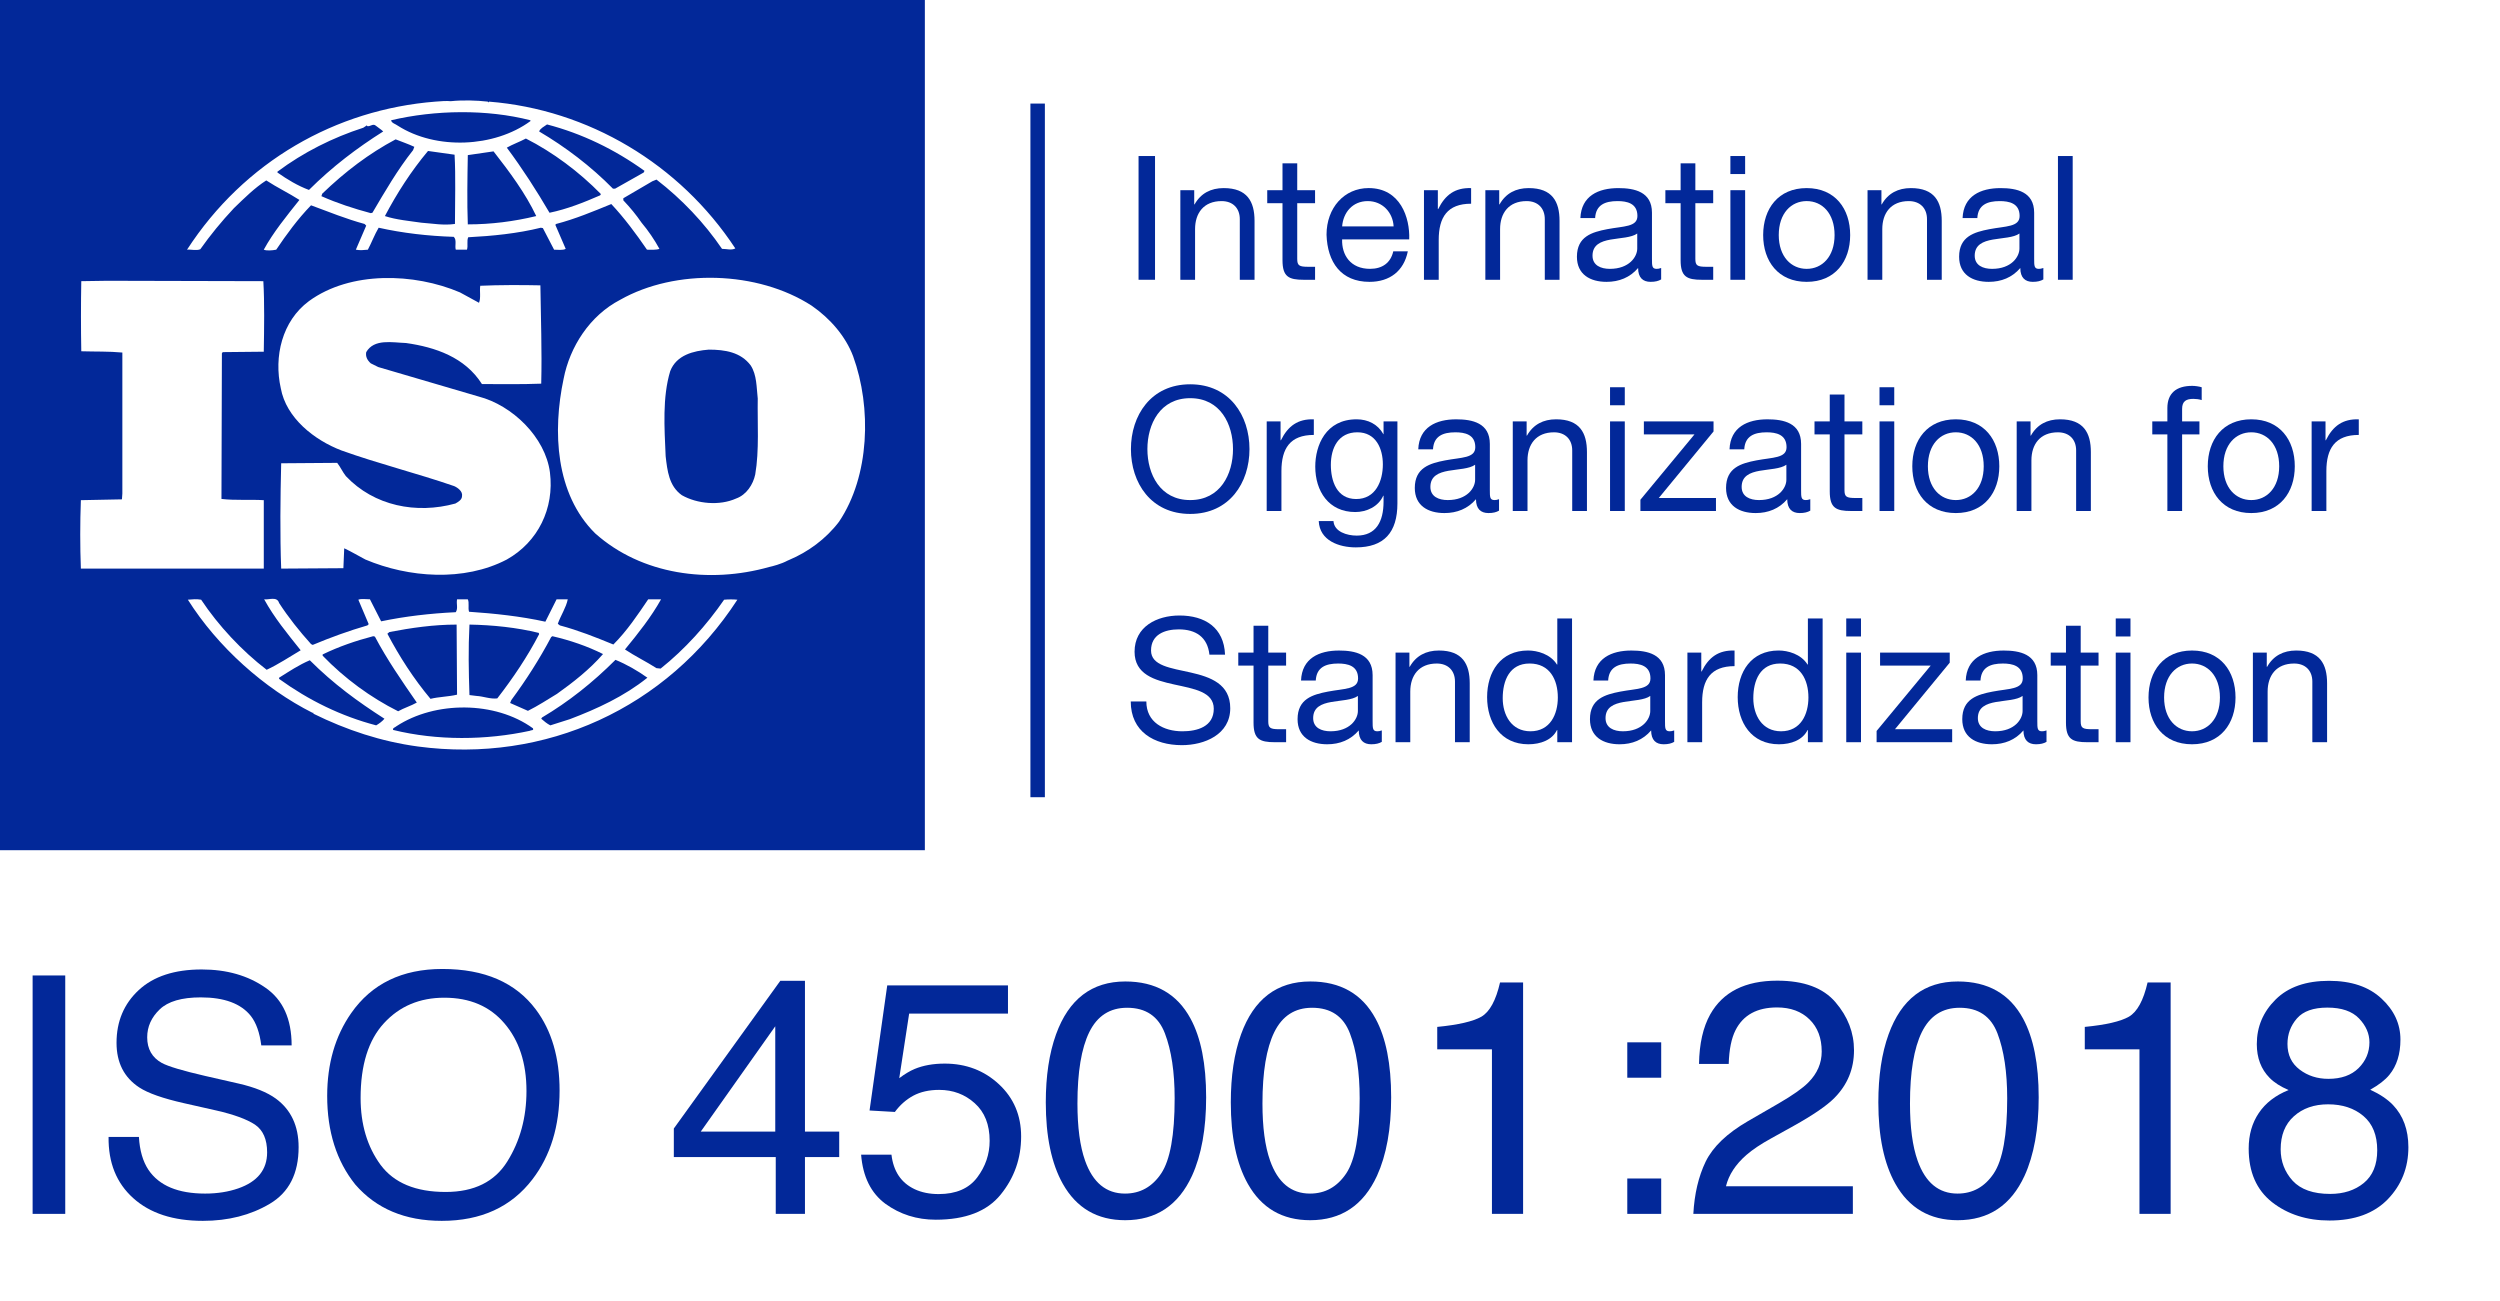 <svg width="173" height="90" viewBox="0 0 173 90" fill="none" xmlns="http://www.w3.org/2000/svg">
<g clip-path="url(#clip0_3516_50979)">
<path d="M51.947 25.286C52.378 25.945 52.348 26.805 52.436 27.58C52.406 29.216 52.55 31.167 52.262 32.832C52.118 33.52 51.659 34.239 50.942 34.496C49.794 35.014 48.244 34.87 47.183 34.267C46.292 33.636 46.179 32.572 46.063 31.569C45.977 29.589 45.833 27.493 46.378 25.685C46.808 24.566 47.986 24.279 49.047 24.194C50.167 24.195 51.258 24.367 51.947 25.286Z" fill="#022899"/>
<path d="M36.878 50.397C36.965 50.569 36.736 50.513 36.678 50.569C33.635 51.23 30.25 51.26 27.206 50.513C27.15 50.368 27.35 50.34 27.437 50.253C30.106 48.503 34.269 48.503 36.878 50.397ZM26.604 49.736C26.461 49.91 26.231 50.081 26.031 50.195C23.62 49.563 21.38 48.473 19.314 46.98V46.897C20.004 46.464 20.691 46.006 21.439 45.69C23.073 47.326 24.767 48.559 26.604 49.736ZM44.8 46.897C43.192 48.187 41.327 49.048 39.434 49.766L38.084 50.195C37.855 50.081 37.654 49.91 37.453 49.736L37.51 49.65C39.346 48.559 41.01 47.241 42.591 45.661C43.364 45.978 44.111 46.408 44.8 46.897ZM41.729 45.26C40.811 46.321 39.634 47.24 38.543 48.015C37.883 48.416 37.223 48.847 36.533 49.19L35.3 48.647L35.385 48.443C36.42 47.04 37.337 45.603 38.141 44.084L38.227 44.025C39.462 44.313 40.639 44.714 41.729 45.26ZM25.944 44.055C26.776 45.632 27.809 47.124 28.843 48.618C28.44 48.847 27.953 48.99 27.552 49.22C25.656 48.272 23.849 46.952 22.327 45.374V45.287C23.447 44.742 24.624 44.34 25.829 44.024L25.944 44.055ZM37.281 43.796L37.309 43.882C36.506 45.431 35.501 46.925 34.411 48.33C33.922 48.387 33.463 48.186 32.976 48.159L32.487 48.099C32.43 46.407 32.401 44.914 32.487 43.221C34.123 43.252 35.76 43.423 37.281 43.796ZM31.628 48.071C31.024 48.216 30.365 48.216 29.791 48.36C28.614 46.953 27.638 45.431 26.806 43.853L26.948 43.737C28.44 43.45 29.99 43.222 31.598 43.222L31.628 48.071ZM25.6 41.472C25.313 41.472 24.997 41.413 24.797 41.5L25.514 43.192L25.428 43.277C24.136 43.652 22.874 44.112 21.639 44.628L21.523 44.569C20.72 43.68 19.945 42.705 19.314 41.729C19.17 41.242 18.597 41.527 18.279 41.471C18.969 42.734 19.888 43.852 20.807 44.999C20.031 45.458 19.257 45.977 18.453 46.349C16.732 45.028 15.122 43.307 13.919 41.499C13.572 41.441 13.343 41.471 13 41.499C15.066 44.77 18.278 47.64 21.638 49.333L21.666 49.306L21.696 49.392C23.963 50.512 26.374 51.314 28.926 51.659C37.738 52.836 46.148 49.019 51.026 41.5C50.768 41.472 50.395 41.472 50.108 41.5C48.903 43.252 47.381 44.942 45.716 46.266L45.429 46.236C44.712 45.777 43.937 45.403 43.248 44.943C44.167 43.825 45.057 42.706 45.746 41.472H44.856C44.138 42.534 43.392 43.653 42.445 44.6C41.182 44.083 40.034 43.624 38.743 43.278L38.6 43.166C38.803 42.591 39.175 42.046 39.289 41.473H38.515L37.739 43.022C36.047 42.647 34.181 42.448 32.459 42.334C32.372 42.076 32.488 41.702 32.372 41.474H31.628C31.568 41.817 31.712 42.077 31.541 42.364C29.761 42.449 28.04 42.648 26.375 42.996L25.6 41.472ZM7.404 19.43L5.625 19.457C5.596 20.98 5.596 22.758 5.625 24.308C6.6 24.338 7.519 24.308 8.467 24.396V34.153L8.438 34.555L5.596 34.612C5.538 36.219 5.538 37.77 5.596 39.347H18.254V34.612C17.305 34.555 16.244 34.639 15.325 34.526L15.355 24.452L15.411 24.367L18.253 24.338C18.279 22.702 18.309 20.952 18.223 19.457L7.404 19.43ZM56.166 21.152C52.437 18.74 46.752 18.569 42.907 20.751C40.812 21.842 39.435 23.994 39.004 26.202C38.229 29.849 38.429 34.181 41.185 36.908C44.399 39.778 49.078 40.409 53.24 39.233C53.436 39.192 54.065 39.031 54.494 38.797L54.616 38.744C55.907 38.199 57.143 37.309 58.06 36.104C60.185 32.946 60.327 28.21 59.037 24.654C58.518 23.277 57.456 22.042 56.166 21.152ZM31.828 20.233C28.671 18.885 24.252 18.74 21.38 20.836C19.515 22.214 18.941 24.681 19.43 26.863C19.802 28.929 21.754 30.453 23.62 31.168C26.175 32.086 28.843 32.746 31.427 33.638C31.685 33.751 32.029 34.009 31.972 34.325C31.972 34.584 31.713 34.729 31.513 34.844C28.816 35.588 25.888 35.016 23.935 32.948C23.705 32.661 23.561 32.316 23.333 32.03L19.458 32.059C19.4 34.384 19.371 37.052 19.458 39.348L23.762 39.319L23.82 37.941C24.309 38.171 24.797 38.461 25.284 38.718C28.268 39.981 32.114 40.267 35.072 38.718C37.223 37.512 38.371 35.187 38.056 32.69C37.739 30.251 35.444 28.04 33.118 27.439L26.175 25.4L25.656 25.142C25.427 24.94 25.284 24.683 25.342 24.368C25.887 23.42 27.15 23.707 28.097 23.737C30.106 24.022 32.172 24.712 33.35 26.577C34.612 26.577 36.075 26.605 37.453 26.549C37.51 24.195 37.425 22.127 37.395 19.746C36.103 19.717 34.524 19.717 33.234 19.775C33.174 20.118 33.29 20.608 33.148 20.953L31.828 20.233ZM34.153 10.475C35.272 11.91 36.362 13.374 37.108 14.952C35.56 15.326 33.982 15.527 32.372 15.527C32.315 14.006 32.344 12.311 32.372 10.734C32.947 10.647 33.578 10.562 34.153 10.475ZM31.456 10.705C31.541 12.197 31.483 13.919 31.483 15.497C30.68 15.612 29.962 15.468 29.16 15.411C28.385 15.297 27.408 15.21 26.635 14.952C27.467 13.375 28.441 11.854 29.619 10.447L31.456 10.705ZM28.671 10.16L28.585 10.39C27.494 11.766 26.635 13.259 25.772 14.722L25.656 14.75C24.481 14.435 23.332 14.061 22.242 13.575L22.299 13.403C23.879 11.88 25.544 10.617 27.379 9.643C27.809 9.815 28.24 9.959 28.671 10.16ZM41.585 13.431L41.528 13.518C40.409 14.006 39.26 14.466 38.027 14.723C37.137 13.202 36.163 11.681 35.072 10.218C35.472 9.988 35.96 9.816 36.391 9.587C38.256 10.533 40.065 11.88 41.585 13.431ZM26.518 9.097C24.74 10.217 22.989 11.536 21.38 13.144C20.607 12.856 19.889 12.426 19.198 11.938V11.88C21.008 10.532 23.016 9.527 25.14 8.839L25.4 8.667V8.725C25.629 8.782 25.802 8.524 26.003 8.696C26.175 8.84 26.375 8.954 26.518 9.097ZM44.6 11.824L44.542 11.939L42.561 13.058H42.419C40.897 11.508 39.117 10.161 37.31 9.098C37.368 8.897 37.655 8.754 37.855 8.611C40.266 9.241 42.532 10.333 44.6 11.824ZM36.706 8.323V8.38C34.209 10.216 30.164 10.39 27.523 8.695C27.378 8.581 27.093 8.523 27.064 8.322C30.106 7.605 33.694 7.547 36.706 8.323ZM33.75 7.032C32.977 6.945 32.028 6.916 31.197 7.002C30.882 6.974 30.509 7.002 30.134 7.032C23.245 7.576 16.905 11.164 12.942 17.278C13.23 17.248 13.573 17.363 13.861 17.248C14.551 16.272 15.324 15.326 16.186 14.407C16.933 13.689 17.621 13 18.425 12.485C19.17 12.973 20.005 13.375 20.72 13.834C19.829 14.952 18.913 16.072 18.253 17.278C18.454 17.363 18.826 17.334 19.114 17.278C19.829 16.216 20.606 15.153 21.523 14.207C22.758 14.666 23.963 15.153 25.227 15.498L25.342 15.613L24.625 17.279C24.94 17.335 25.141 17.305 25.456 17.279C25.716 16.79 25.915 16.244 26.203 15.758C27.868 16.131 29.619 16.332 31.397 16.389C31.628 16.59 31.456 17.02 31.541 17.279H32.315C32.401 16.99 32.287 16.675 32.401 16.418C34.066 16.332 35.816 16.159 37.425 15.758L37.567 15.785L38.343 17.279C38.6 17.279 38.945 17.335 39.147 17.221L38.428 15.556L38.486 15.498C39.806 15.153 41.04 14.637 42.302 14.12C43.192 15.068 44.024 16.187 44.771 17.279C45.085 17.279 45.402 17.305 45.633 17.221C45.289 16.59 44.858 15.958 44.398 15.412C44.024 14.867 43.623 14.379 43.134 13.862V13.719L45.143 12.543L45.43 12.428C47.181 13.778 48.732 15.412 49.964 17.221C50.308 17.221 50.597 17.335 50.884 17.192C47.038 11.338 40.696 7.577 33.836 7.033L33.808 7.091L33.75 7.032ZM64 58.833H0V0H64V58.833Z" fill="#022899"/>
<path d="M71.805 7.167V55.167" stroke="#022899"/>
<path d="M78.788 10.797H79.928V19.36H78.788V10.797Z" fill="#022899"/>
<path d="M81.68 13.161H82.64V14.144H82.664C83.096 13.376 83.791 13.016 84.679 13.016C86.31 13.016 86.814 13.952 86.814 15.283V19.361H85.794V15.164C85.794 14.408 85.315 13.916 84.535 13.916C83.299 13.916 82.699 14.744 82.699 15.859V19.361H81.679L81.68 13.161Z" fill="#022899"/>
<path d="M89.768 13.161H91.002V14.06H89.768V17.91C89.768 18.378 89.9 18.462 90.536 18.462H91.003V19.361H90.224C89.169 19.361 88.749 19.145 88.749 18.006V14.06H87.693V13.161H88.749V11.302H89.769L89.768 13.161Z" fill="#022899"/>
<path d="M97.421 17.394C97.145 18.761 96.162 19.504 94.771 19.504C92.792 19.504 91.856 18.137 91.796 16.242C91.796 14.383 93.02 13.015 94.711 13.015C96.905 13.015 97.576 15.066 97.518 16.565H92.875C92.84 17.645 93.451 18.604 94.807 18.604C95.647 18.604 96.234 18.197 96.414 17.393L97.421 17.394ZM96.438 15.667C96.39 14.696 95.659 13.916 94.651 13.916C93.584 13.916 92.948 14.72 92.876 15.667H96.438Z" fill="#022899"/>
<path d="M98.539 13.161H99.499V14.468H99.523C100.014 13.473 100.698 12.981 101.801 13.017V14.097C100.158 14.097 99.559 15.032 99.559 16.603V19.362H98.538L98.539 13.161Z" fill="#022899"/>
<path d="M102.787 13.161H103.746V14.144H103.77C104.202 13.376 104.898 13.016 105.785 13.016C107.417 13.016 107.92 13.952 107.92 15.283V19.361H106.9V15.164C106.9 14.408 106.421 13.916 105.641 13.916C104.406 13.916 103.806 14.744 103.806 15.859V19.361H102.786L102.787 13.161Z" fill="#022899"/>
<path d="M114.952 19.336C114.772 19.444 114.544 19.504 114.221 19.504C113.693 19.504 113.357 19.217 113.357 18.545C112.794 19.204 112.038 19.504 111.174 19.504C110.047 19.504 109.123 19.001 109.123 17.766C109.123 16.363 110.167 16.063 111.222 15.859C112.35 15.643 113.309 15.714 113.309 14.947C113.309 14.06 112.578 13.916 111.93 13.916C111.067 13.916 110.431 14.18 110.383 15.092H109.363C109.423 13.557 110.61 13.017 111.989 13.017C113.105 13.017 114.316 13.269 114.316 14.72V17.91C114.316 18.389 114.316 18.605 114.64 18.605C114.723 18.605 114.82 18.593 114.952 18.545V19.336ZM113.297 16.159C112.901 16.447 112.134 16.459 111.45 16.579C110.778 16.699 110.202 16.938 110.202 17.694C110.202 18.366 110.778 18.605 111.402 18.605C112.745 18.605 113.297 17.766 113.297 17.202V16.159Z" fill="#022899"/>
<path d="M117.318 13.161H118.553V14.06H117.318V17.91C117.318 18.378 117.45 18.462 118.086 18.462H118.554V19.361H117.775C116.719 19.361 116.299 19.145 116.299 18.006V14.06H115.244V13.161H116.299V11.302H117.319L117.318 13.161Z" fill="#022899"/>
<path d="M120.763 12.044H119.743V10.797H120.763V12.044ZM119.743 13.161H120.763V19.361H119.743V13.161Z" fill="#022899"/>
<path d="M125.022 13.016C126.989 13.016 128.032 14.444 128.032 16.266C128.032 18.078 126.989 19.504 125.022 19.504C123.055 19.504 122.011 18.077 122.011 16.266C122.012 14.444 123.056 13.016 125.022 13.016ZM125.022 18.605C126.089 18.605 126.953 17.766 126.953 16.266C126.953 14.755 126.09 13.915 125.022 13.915C123.954 13.915 123.09 14.755 123.09 16.266C123.091 17.766 123.955 18.605 125.022 18.605Z" fill="#022899"/>
<path d="M129.235 13.161H130.195V14.144H130.218C130.65 13.376 131.345 13.016 132.233 13.016C133.865 13.016 134.368 13.952 134.368 15.283V19.361H133.348V15.164C133.348 14.408 132.869 13.916 132.089 13.916C130.854 13.916 130.254 14.744 130.254 15.859V19.361H129.234V13.161H129.235Z" fill="#022899"/>
<path d="M141.4 19.336C141.22 19.444 140.992 19.504 140.669 19.504C140.141 19.504 139.805 19.217 139.805 18.545C139.242 19.204 138.486 19.504 137.622 19.504C136.495 19.504 135.571 19.001 135.571 17.766C135.571 16.363 136.615 16.063 137.67 15.859C138.798 15.643 139.757 15.714 139.757 14.947C139.757 14.06 139.026 13.916 138.378 13.916C137.515 13.916 136.879 14.18 136.831 15.092H135.811C135.871 13.557 137.058 13.017 138.437 13.017C139.552 13.017 140.764 13.269 140.764 14.72V17.91C140.764 18.389 140.764 18.605 141.087 18.605C141.171 18.605 141.268 18.593 141.4 18.545V19.336ZM139.745 16.159C139.349 16.447 138.582 16.459 137.898 16.579C137.226 16.699 136.65 16.938 136.65 17.694C136.65 18.366 137.226 18.605 137.85 18.605C139.193 18.605 139.745 17.766 139.745 17.202V16.159Z" fill="#022899"/>
<path d="M142.41 10.797H143.43V19.36H142.41V10.797Z" fill="#022899"/>
<path d="M82.362 26.593C85.084 26.593 86.464 28.752 86.464 31.079C86.464 33.405 85.084 35.564 82.362 35.564C79.639 35.564 78.26 33.405 78.26 31.079C78.26 28.752 79.64 26.593 82.362 26.593ZM82.362 34.605C84.449 34.605 85.324 32.806 85.324 31.08C85.324 29.352 84.449 27.554 82.362 27.554C80.275 27.554 79.4 29.352 79.4 31.08C79.4 32.806 80.275 34.605 82.362 34.605Z" fill="#022899"/>
<path d="M87.656 29.161H88.615V30.468H88.639C89.131 29.473 89.815 28.981 90.917 29.017V30.097C89.274 30.097 88.675 31.032 88.675 32.603V35.362H87.655L87.656 29.161Z" fill="#022899"/>
<path d="M96.701 34.833C96.701 36.848 95.778 37.879 93.823 37.879C92.66 37.879 91.316 37.411 91.257 36.056H92.276C92.325 36.8 93.212 37.064 93.883 37.064C95.215 37.064 95.742 36.104 95.742 34.713V34.305H95.719C95.383 35.061 94.567 35.433 93.787 35.433C91.94 35.433 91.016 33.982 91.016 32.29C91.016 30.827 91.736 29.016 93.882 29.016C94.661 29.016 95.358 29.364 95.73 30.047H95.742V29.16H96.701V34.833ZM95.694 32.134C95.694 31.043 95.215 29.915 93.931 29.915C92.623 29.915 92.095 30.982 92.095 32.17C92.095 33.285 92.503 34.533 93.847 34.533C95.19 34.534 95.694 33.298 95.694 32.134Z" fill="#022899"/>
<path d="M103.733 35.336C103.553 35.444 103.325 35.504 103.002 35.504C102.474 35.504 102.138 35.217 102.138 34.545C101.575 35.204 100.819 35.504 99.955 35.504C98.828 35.504 97.904 35.001 97.904 33.766C97.904 32.363 98.948 32.063 100.003 31.859C101.131 31.643 102.09 31.714 102.09 30.947C102.09 30.06 101.359 29.916 100.711 29.916C99.848 29.916 99.212 30.18 99.164 31.092H98.144C98.204 29.557 99.391 29.017 100.77 29.017C101.886 29.017 103.097 29.269 103.097 30.72V33.91C103.097 34.389 103.097 34.605 103.421 34.605C103.504 34.605 103.601 34.593 103.733 34.545V35.336ZM102.078 32.159C101.682 32.447 100.915 32.459 100.231 32.579C99.559 32.699 98.983 32.938 98.983 33.694C98.983 34.366 99.559 34.605 100.183 34.605C101.526 34.605 102.078 33.766 102.078 33.202V32.159Z" fill="#022899"/>
<path d="M104.684 29.161H105.643V30.144H105.667C106.099 29.376 106.795 29.016 107.682 29.016C109.314 29.016 109.817 29.952 109.817 31.283V35.361H108.797V31.164C108.797 30.408 108.318 29.916 107.538 29.916C106.303 29.916 105.703 30.744 105.703 31.859V35.361H104.683L104.684 29.161Z" fill="#022899"/>
<path d="M112.435 28.044H111.415V26.797H112.435V28.044ZM111.415 29.161H112.435V35.361H111.415V29.161Z" fill="#022899"/>
<path d="M113.516 34.582L117.258 30.061H113.756V29.162H118.577V29.857L114.787 34.462H118.745V35.361H113.516V34.582Z" fill="#022899"/>
<path d="M125.272 35.336C125.092 35.444 124.864 35.504 124.541 35.504C124.013 35.504 123.677 35.217 123.677 34.545C123.114 35.204 122.358 35.504 121.494 35.504C120.367 35.504 119.443 35.001 119.443 33.766C119.443 32.363 120.487 32.063 121.542 31.859C122.67 31.643 123.629 31.714 123.629 30.947C123.629 30.06 122.898 29.916 122.25 29.916C121.387 29.916 120.751 30.18 120.703 31.092H119.683C119.743 29.557 120.93 29.017 122.309 29.017C123.425 29.017 124.636 29.269 124.636 30.72V33.91C124.636 34.389 124.636 34.605 124.96 34.605C125.043 34.605 125.14 34.593 125.272 34.545V35.336ZM123.617 32.159C123.221 32.447 122.454 32.459 121.77 32.579C121.098 32.699 120.522 32.938 120.522 33.694C120.522 34.366 121.098 34.605 121.722 34.605C123.065 34.605 123.617 33.766 123.617 33.202V32.159Z" fill="#022899"/>
<path d="M127.638 29.161H128.873V30.06H127.638V33.91C127.638 34.378 127.77 34.462 128.406 34.462H128.874V35.361H128.095C127.039 35.361 126.619 35.145 126.619 34.006V30.06H125.564V29.161H126.619V27.302H127.639L127.638 29.161Z" fill="#022899"/>
<path d="M131.082 28.044H130.062V26.797H131.082V28.044ZM130.063 29.161H131.083V35.361H130.063V29.161Z" fill="#022899"/>
<path d="M135.342 29.016C137.309 29.016 138.352 30.444 138.352 32.266C138.352 34.078 137.309 35.504 135.342 35.504C133.375 35.504 132.331 34.077 132.331 32.266C132.331 30.444 133.375 29.016 135.342 29.016ZM135.342 34.605C136.409 34.605 137.273 33.766 137.273 32.266C137.273 30.755 136.41 29.915 135.342 29.915C134.274 29.915 133.41 30.755 133.41 32.266C133.41 33.766 134.274 34.605 135.342 34.605Z" fill="#022899"/>
<path d="M139.555 29.161H140.514V30.144H140.538C140.97 29.376 141.666 29.016 142.553 29.016C144.185 29.016 144.688 29.952 144.688 31.283V35.361H143.668V31.164C143.668 30.408 143.189 29.916 142.409 29.916C141.174 29.916 140.574 30.744 140.574 31.859V35.361H139.554L139.555 29.161Z" fill="#022899"/>
<path d="M149.982 30.06H148.938V29.161H149.982V28.237C149.982 27.229 150.582 26.702 151.697 26.702C151.889 26.702 152.165 26.738 152.357 26.798V27.686C152.176 27.626 151.961 27.602 151.781 27.602C151.289 27.602 151.002 27.758 151.002 28.297V29.161H152.201V30.06H151.002V35.361H149.982V30.06Z" fill="#022899"/>
<path d="M155.789 29.016C157.756 29.016 158.799 30.444 158.799 32.266C158.799 34.078 157.756 35.504 155.789 35.504C153.822 35.504 152.778 34.077 152.778 32.266C152.778 30.444 153.822 29.016 155.789 29.016ZM155.789 34.605C156.856 34.605 157.72 33.766 157.72 32.266C157.72 30.755 156.857 29.915 155.789 29.915C154.721 29.915 153.857 30.755 153.857 32.266C153.857 33.766 154.722 34.605 155.789 34.605Z" fill="#022899"/>
<path d="M159.966 29.161H160.926V30.468H160.949C161.441 29.473 162.125 28.981 163.228 29.017V30.097C161.584 30.097 160.985 31.032 160.985 32.603V35.362H159.965V29.161H159.966Z" fill="#022899"/>
<path d="M83.693 45.304C83.561 44.08 82.746 43.553 81.57 43.553C80.611 43.553 79.652 43.901 79.652 45.016C79.652 46.072 81.019 46.228 82.399 46.539C83.766 46.851 85.133 47.331 85.133 49.01C85.133 50.833 83.346 51.565 81.787 51.565C79.868 51.565 78.248 50.629 78.248 48.543H79.327C79.327 49.982 80.527 50.606 81.822 50.606C82.853 50.606 83.993 50.283 83.993 49.047C83.993 47.871 82.626 47.667 81.259 47.367C79.892 47.067 78.512 46.672 78.512 45.1C78.512 43.361 80.059 42.593 81.619 42.593C83.369 42.593 84.701 43.421 84.773 45.304H83.693Z" fill="#022899"/>
<path d="M87.764 45.161H88.998V46.06H87.764V49.91C87.764 50.378 87.896 50.462 88.532 50.462H88.999V51.361H88.22C87.165 51.361 86.745 51.145 86.745 50.006V46.06H85.689V45.161H86.745V43.302H87.765L87.764 45.161Z" fill="#022899"/>
<path d="M95.621 51.336C95.441 51.444 95.213 51.504 94.889 51.504C94.362 51.504 94.026 51.217 94.026 50.545C93.463 51.204 92.708 51.504 91.843 51.504C90.716 51.504 89.792 51.001 89.792 49.766C89.792 48.363 90.836 48.063 91.891 47.859C93.019 47.643 93.979 47.714 93.979 46.947C93.979 46.06 93.247 45.916 92.599 45.916C91.735 45.916 91.1 46.18 91.051 47.092H90.032C90.092 45.557 91.279 45.017 92.658 45.017C93.773 45.017 94.985 45.269 94.985 46.72V49.91C94.985 50.389 94.985 50.605 95.308 50.605C95.392 50.605 95.488 50.593 95.621 50.545V51.336ZM93.966 48.159C93.57 48.447 92.803 48.459 92.119 48.579C91.447 48.699 90.871 48.938 90.871 49.694C90.871 50.366 91.447 50.605 92.07 50.605C93.414 50.605 93.966 49.766 93.966 49.202V48.159Z" fill="#022899"/>
<path d="M96.572 45.161H97.531V46.144H97.554C97.986 45.376 98.682 45.016 99.57 45.016C101.201 45.016 101.705 45.952 101.705 47.283V51.361H100.685V47.164C100.685 46.408 100.206 45.916 99.425 45.916C98.191 45.916 97.591 46.744 97.591 47.859V51.361H96.571L96.572 45.161Z" fill="#022899"/>
<path d="M108.785 51.361H107.765V50.521H107.741C107.406 51.205 106.614 51.504 105.762 51.504C103.855 51.504 102.908 49.993 102.908 48.242C102.908 46.491 103.844 45.015 105.738 45.015C106.374 45.015 107.286 45.255 107.741 45.987H107.765V42.797H108.785V51.361ZM105.906 50.605C107.273 50.605 107.802 49.43 107.802 48.266C107.802 47.043 107.25 45.915 105.847 45.915C104.455 45.915 103.988 47.103 103.988 48.314C103.987 49.478 104.588 50.605 105.906 50.605Z" fill="#022899"/>
<path d="M115.854 51.336C115.674 51.444 115.446 51.504 115.123 51.504C114.595 51.504 114.259 51.217 114.259 50.545C113.696 51.204 112.94 51.504 112.076 51.504C110.949 51.504 110.025 51.001 110.025 49.766C110.025 48.363 111.069 48.063 112.124 47.859C113.252 47.643 114.211 47.714 114.211 46.947C114.211 46.06 113.48 45.916 112.832 45.916C111.969 45.916 111.333 46.18 111.285 47.092H110.265C110.325 45.557 111.512 45.017 112.891 45.017C114.006 45.017 115.218 45.269 115.218 46.72V49.91C115.218 50.389 115.218 50.605 115.541 50.605C115.625 50.605 115.722 50.593 115.854 50.545V51.336ZM114.198 48.159C113.802 48.447 113.035 48.459 112.351 48.579C111.679 48.699 111.103 48.938 111.103 49.694C111.103 50.366 111.679 50.605 112.303 50.605C113.646 50.605 114.198 49.766 114.198 49.202V48.159Z" fill="#022899"/>
<path d="M116.769 45.161H117.729V46.468H117.752C118.244 45.473 118.928 44.981 120.031 45.017V46.097C118.387 46.097 117.788 47.032 117.788 48.603V51.362H116.768L116.769 45.161Z" fill="#022899"/>
<path d="M126.126 51.361H125.106V50.521H125.082C124.747 51.205 123.955 51.504 123.103 51.504C121.196 51.504 120.249 49.993 120.249 48.242C120.249 46.491 121.185 45.015 123.08 45.015C123.715 45.015 124.627 45.255 125.082 45.987H125.106V42.797H126.126V51.361ZM123.247 50.605C124.615 50.605 125.143 49.43 125.143 48.266C125.143 47.043 124.591 45.915 123.188 45.915C121.796 45.915 121.329 47.103 121.329 48.314C121.328 49.478 121.928 50.605 123.247 50.605Z" fill="#022899"/>
<path d="M128.78 44.044H127.76V42.797H128.78V44.044ZM127.761 45.161H128.781V51.361H127.761V45.161Z" fill="#022899"/>
<path d="M129.861 50.582L133.603 46.061H130.101V45.162H134.922V45.857L131.132 50.462H135.09V51.361H129.861V50.582Z" fill="#022899"/>
<path d="M141.618 51.336C141.438 51.444 141.21 51.504 140.887 51.504C140.359 51.504 140.023 51.217 140.023 50.545C139.46 51.204 138.704 51.504 137.84 51.504C136.713 51.504 135.789 51.001 135.789 49.766C135.789 48.363 136.833 48.063 137.888 47.859C139.016 47.643 139.975 47.714 139.975 46.947C139.975 46.06 139.244 45.916 138.596 45.916C137.733 45.916 137.097 46.18 137.049 47.092H136.029C136.089 45.557 137.276 45.017 138.655 45.017C139.771 45.017 140.982 45.269 140.982 46.72V49.91C140.982 50.389 140.982 50.605 141.306 50.605C141.389 50.605 141.486 50.593 141.618 50.545V51.336ZM139.963 48.159C139.567 48.447 138.8 48.459 138.116 48.579C137.444 48.699 136.868 48.938 136.868 49.694C136.868 50.366 137.444 50.605 138.068 50.605C139.411 50.605 139.963 49.766 139.963 49.202V48.159Z" fill="#022899"/>
<path d="M143.984 45.161H145.219V46.06H143.984V49.91C143.984 50.378 144.116 50.462 144.752 50.462H145.22V51.361H144.441C143.385 51.361 142.965 51.145 142.965 50.006V46.06H141.91V45.161H142.965V43.302H143.985V45.161H143.984Z" fill="#022899"/>
<path d="M147.429 44.044H146.409V42.797H147.429V44.044ZM146.409 45.161H147.429V51.361H146.409V45.161Z" fill="#022899"/>
<path d="M151.688 45.016C153.655 45.016 154.698 46.444 154.698 48.266C154.698 50.078 153.655 51.504 151.688 51.504C149.721 51.504 148.677 50.077 148.677 48.266C148.678 46.444 149.722 45.016 151.688 45.016ZM151.688 50.605C152.755 50.605 153.619 49.766 153.619 48.266C153.619 46.755 152.756 45.915 151.688 45.915C150.62 45.915 149.756 46.755 149.756 48.266C149.757 49.766 150.621 50.605 151.688 50.605Z" fill="#022899"/>
<path d="M155.901 45.161H156.861V46.144H156.884C157.316 45.376 158.011 45.016 158.899 45.016C160.531 45.016 161.034 45.952 161.034 47.283V51.361H160.014V47.164C160.014 46.408 159.535 45.916 158.755 45.916C157.52 45.916 156.92 46.744 156.92 47.859V51.361H155.9V45.161H155.901Z" fill="#022899"/>
</g>
<path d="M161.124 74.656C162.014 74.656 162.711 74.409 163.212 73.915C163.714 73.413 163.965 72.818 163.965 72.129C163.965 71.53 163.725 70.98 163.246 70.478C162.767 69.977 162.037 69.726 161.056 69.726C160.083 69.726 159.379 69.977 158.945 70.478C158.511 70.98 158.293 71.568 158.293 72.242C158.293 72.998 158.574 73.589 159.136 74.016C159.697 74.443 160.36 74.656 161.124 74.656ZM161.247 82.619C162.183 82.619 162.958 82.368 163.572 81.866C164.193 81.357 164.504 80.601 164.504 79.598C164.504 78.557 164.186 77.767 163.549 77.228C162.913 76.689 162.097 76.419 161.101 76.419C160.135 76.419 159.345 76.697 158.731 77.251C158.125 77.797 157.822 78.557 157.822 79.53C157.822 80.369 158.099 81.095 158.653 81.709C159.214 82.315 160.079 82.619 161.247 82.619ZM158.372 75.431C157.811 75.192 157.373 74.911 157.058 74.589C156.467 73.99 156.171 73.211 156.171 72.253C156.171 71.055 156.605 70.026 157.474 69.165C158.342 68.303 159.574 67.873 161.168 67.873C162.711 67.873 163.92 68.281 164.796 69.097C165.672 69.906 166.11 70.853 166.11 71.939C166.11 72.942 165.855 73.754 165.346 74.376C165.062 74.727 164.62 75.072 164.021 75.409C164.687 75.716 165.211 76.067 165.593 76.464C166.305 77.213 166.66 78.186 166.66 79.384C166.66 80.799 166.185 82.001 165.234 82.989C164.283 83.97 162.939 84.46 161.202 84.46C159.637 84.46 158.312 84.037 157.227 83.191C156.148 82.338 155.609 81.103 155.609 79.485C155.609 78.534 155.841 77.715 156.306 77.026C156.77 76.33 157.459 75.798 158.372 75.431Z" fill="#022899"/>
<path d="M144.267 72.612V71.062C145.727 70.92 146.745 70.684 147.321 70.355C147.898 70.018 148.328 69.228 148.613 67.985H150.208V84H148.051V72.612H144.267Z" fill="#022899"/>
<path d="M135.484 67.918C137.566 67.918 139.071 68.775 139.999 70.49C140.718 71.815 141.077 73.63 141.077 75.936C141.077 78.123 140.751 79.931 140.1 81.361C139.157 83.412 137.614 84.438 135.473 84.438C133.542 84.438 132.104 83.599 131.161 81.922C130.375 80.522 129.981 78.643 129.981 76.285C129.981 74.458 130.217 72.889 130.689 71.579C131.572 69.138 133.171 67.918 135.484 67.918ZM135.462 82.596C136.51 82.596 137.345 82.132 137.966 81.204C138.588 80.275 138.898 78.546 138.898 76.015C138.898 74.188 138.674 72.687 138.225 71.512C137.775 70.329 136.903 69.737 135.608 69.737C134.417 69.737 133.545 70.299 132.991 71.422C132.445 72.537 132.171 74.185 132.171 76.363C132.171 78.003 132.347 79.321 132.699 80.316C133.238 81.836 134.159 82.596 135.462 82.596Z" fill="#022899"/>
<path d="M117.179 84C117.254 82.615 117.538 81.409 118.032 80.384C118.534 79.358 119.507 78.426 120.952 77.587L123.108 76.341C124.074 75.779 124.752 75.3 125.141 74.903C125.755 74.282 126.062 73.571 126.062 72.769C126.062 71.834 125.781 71.092 125.22 70.546C124.658 69.992 123.91 69.715 122.974 69.715C121.589 69.715 120.63 70.239 120.099 71.287C119.814 71.849 119.657 72.627 119.627 73.623H117.572C117.594 72.223 117.853 71.081 118.347 70.198C119.223 68.641 120.769 67.862 122.985 67.862C124.827 67.862 126.171 68.36 127.017 69.356C127.87 70.351 128.297 71.459 128.297 72.68C128.297 73.967 127.844 75.068 126.938 75.981C126.414 76.513 125.474 77.157 124.119 77.913L122.581 78.767C121.847 79.171 121.27 79.556 120.851 79.923C120.102 80.575 119.631 81.297 119.436 82.091H128.218V84H117.179Z" fill="#022899"/>
<path d="M112.608 72.129H114.955V74.578H112.608V72.129ZM112.608 81.552H114.955V84H112.608V81.552Z" fill="#022899"/>
<path d="M99.457 72.612V71.062C100.917 70.92 101.935 70.684 102.512 70.355C103.088 70.018 103.519 69.228 103.803 67.985H105.398V84H103.242V72.612H99.457Z" fill="#022899"/>
<path d="M90.675 67.918C92.756 67.918 94.261 68.775 95.189 70.49C95.908 71.815 96.268 73.63 96.268 75.936C96.268 78.123 95.942 79.931 95.29 81.361C94.347 83.412 92.805 84.438 90.664 84.438C88.732 84.438 87.294 83.599 86.351 81.922C85.565 80.522 85.172 78.643 85.172 76.285C85.172 74.458 85.408 72.889 85.879 71.579C86.763 69.138 88.361 67.918 90.675 67.918ZM90.652 82.596C91.701 82.596 92.535 82.132 93.157 81.204C93.778 80.275 94.089 78.546 94.089 76.015C94.089 74.188 93.864 72.687 93.415 71.512C92.966 70.329 92.094 69.737 90.798 69.737C89.608 69.737 88.736 70.299 88.182 71.422C87.635 72.537 87.362 74.185 87.362 76.363C87.362 78.003 87.538 79.321 87.89 80.316C88.429 81.836 89.35 82.596 90.652 82.596Z" fill="#022899"/>
<path d="M77.872 67.918C79.954 67.918 81.458 68.775 82.387 70.49C83.106 71.815 83.465 73.63 83.465 75.936C83.465 78.123 83.139 79.931 82.488 81.361C81.544 83.412 80.002 84.438 77.861 84.438C75.929 84.438 74.492 83.599 73.548 81.922C72.762 80.522 72.369 78.643 72.369 76.285C72.369 74.458 72.605 72.889 73.077 71.579C73.96 69.138 75.559 67.918 77.872 67.918ZM77.85 82.596C78.898 82.596 79.733 82.132 80.354 81.204C80.975 80.275 81.286 78.546 81.286 76.015C81.286 74.188 81.061 72.687 80.612 71.512C80.163 70.329 79.291 69.737 77.996 69.737C76.805 69.737 75.933 70.299 75.379 71.422C74.832 72.537 74.559 74.185 74.559 76.363C74.559 78.003 74.735 79.321 75.087 80.316C75.626 81.836 76.547 82.596 77.85 82.596Z" fill="#022899"/>
<path d="M61.689 79.901C61.824 81.054 62.359 81.851 63.295 82.293C63.774 82.518 64.328 82.63 64.957 82.63C66.155 82.63 67.042 82.248 67.619 81.484C68.195 80.721 68.483 79.875 68.483 78.946C68.483 77.823 68.139 76.955 67.45 76.341C66.769 75.727 65.949 75.42 64.991 75.42C64.294 75.42 63.696 75.555 63.194 75.824C62.7 76.094 62.277 76.468 61.925 76.947L60.173 76.846L61.397 68.188H69.752V70.142H62.913L62.228 74.611C62.602 74.327 62.958 74.113 63.295 73.971C63.894 73.724 64.586 73.601 65.373 73.601C66.847 73.601 68.098 74.076 69.124 75.027C70.149 75.978 70.662 77.183 70.662 78.643C70.662 80.163 70.19 81.503 69.247 82.664C68.311 83.824 66.814 84.404 64.755 84.404C63.445 84.404 62.284 84.037 61.273 83.304C60.27 82.562 59.709 81.428 59.589 79.901H61.689Z" fill="#022899"/>
<path d="M53.648 78.306V71.018L48.493 78.306H53.648ZM53.682 84V80.069H46.629V78.093L53.996 67.873H55.703V78.306H58.073V80.069H55.703V84H53.682Z" fill="#022899"/>
<path d="M30.614 67.053C33.527 67.053 35.683 67.989 37.083 69.861C38.176 71.321 38.723 73.189 38.723 75.465C38.723 77.928 38.097 79.976 36.847 81.608C35.38 83.525 33.287 84.483 30.569 84.483C28.031 84.483 26.036 83.644 24.584 81.967C23.288 80.35 22.641 78.306 22.641 75.835C22.641 73.604 23.195 71.695 24.303 70.108C25.725 68.072 27.829 67.053 30.614 67.053ZM30.839 82.484C32.808 82.484 34.23 81.78 35.106 80.373C35.99 78.957 36.432 77.333 36.432 75.499C36.432 73.559 35.922 71.998 34.904 70.815C33.894 69.632 32.508 69.041 30.749 69.041C29.042 69.041 27.649 69.629 26.571 70.804C25.493 71.972 24.954 73.698 24.954 75.981C24.954 77.808 25.415 79.351 26.335 80.608C27.264 81.859 28.765 82.484 30.839 82.484Z" fill="#022899"/>
<path d="M9.613 78.677C9.666 79.613 9.887 80.373 10.276 80.957C11.017 82.05 12.324 82.596 14.195 82.596C15.034 82.596 15.798 82.476 16.486 82.237C17.819 81.773 18.485 80.942 18.485 79.744C18.485 78.845 18.205 78.205 17.643 77.823C17.074 77.449 16.183 77.123 14.97 76.846L12.735 76.341C11.275 76.011 10.242 75.648 9.636 75.251C8.588 74.563 8.064 73.533 8.064 72.163C8.064 70.681 8.576 69.464 9.602 68.513C10.628 67.562 12.08 67.087 13.96 67.087C15.689 67.087 17.156 67.506 18.362 68.345C19.575 69.176 20.181 70.508 20.181 72.343H18.081C17.969 71.459 17.729 70.782 17.362 70.31C16.681 69.449 15.524 69.019 13.892 69.019C12.574 69.019 11.627 69.296 11.051 69.85C10.474 70.404 10.186 71.047 10.186 71.781C10.186 72.59 10.523 73.181 11.197 73.556C11.639 73.795 12.638 74.095 14.195 74.454L16.509 74.982C17.624 75.237 18.485 75.585 19.092 76.026C20.14 76.797 20.664 77.917 20.664 79.384C20.664 81.211 19.998 82.518 18.665 83.304C17.34 84.09 15.798 84.483 14.038 84.483C11.987 84.483 10.381 83.959 9.22 82.911C8.06 81.87 7.491 80.459 7.513 78.677H9.613Z" fill="#022899"/>
<path d="M2.257 67.502H4.515V84H2.257V67.502Z" fill="#022899"/>
<defs>
<clipPath id="clip0_3516_50979">
<rect width="172.3" height="58.833" fill="white"/>
</clipPath>
</defs>
</svg>
